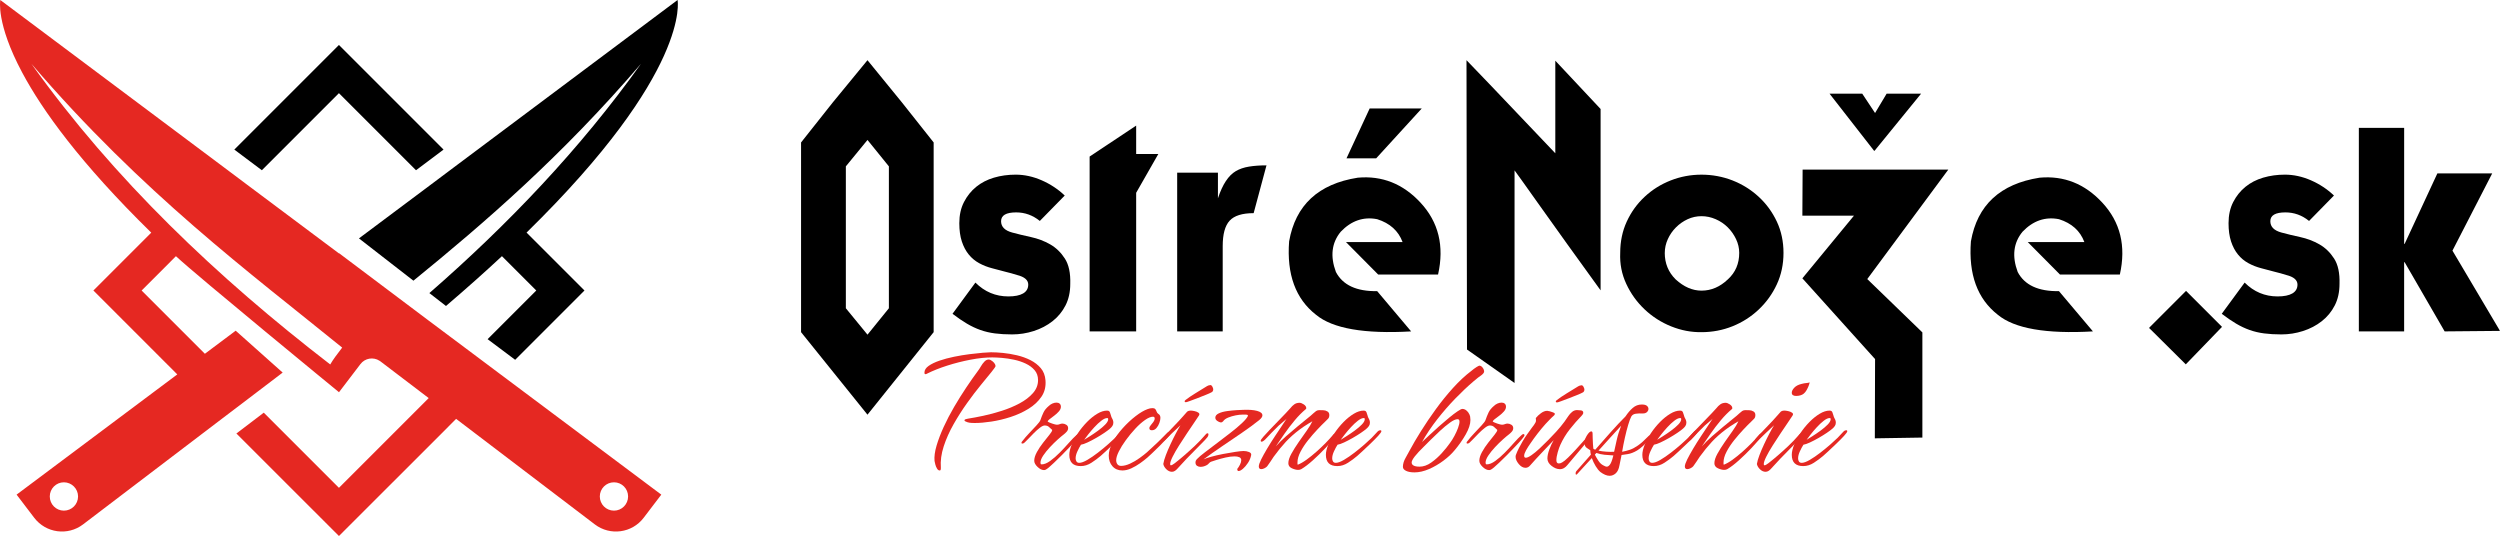 <?xml version="1.0" encoding="UTF-8"?> <svg xmlns="http://www.w3.org/2000/svg" id="Vrstva_2" data-name="Vrstva 2" viewBox="0 0 1915.52 410.68"><defs><style> .cls-1 { fill: #e52822; } </style></defs><g id="Vrstva_1-2" data-name="Vrstva 1"><g><polygon points="259.69 71.38 318.75 130.44 339.84 114.61 259.69 34.46 179.54 114.61 200.64 130.44 259.69 71.38 259.69 71.38"></polygon><path class="cls-1" d="m470.44,391.26c-6.01,0-10.86-4.86-10.86-10.86s4.86-10.86,10.86-10.86,10.81,4.86,10.81,10.86-4.86,10.86-10.81,10.86h0Zm-217.42-112.01C166.63,212.71,87.41,137.55,24.02,48.82c85.13,99.27,167.67,160.29,238.16,217.52-3.81,4.86-7.18,9.49-9.16,12.91h0Zm-204.07,112.01c-5.95,0-10.81-4.86-10.81-10.86s4.86-10.86,10.81-10.86,10.86,4.86,10.86,10.86-4.86,10.86-10.86,10.86h0Zm334.6-104.38l-21.1-15.82-33.94-25.38-68.67-51.64-.16.1-70.23-52.53-21.1-15.82L.23,0s-3.5,17.65,16.81,55.66c15.35,28.77,44.38,69.24,98.85,122.6l-11.07,11.07-33.26,33.26,53.11,53.11,11.17,11.17L12.71,378.99l13.52,17.75c8.93,11.7,25.64,14,37.39,5.07l106.31-80.88,20.99-15.93,25.66-19.53-35.99-32.09-23.61,17.68-48.46-48.46,15.2-15.19,11.07-11.12c16.6,15.46,124.69,104.02,124.69,104.02l.16.21.05-.05.05.05.16-.21,16.24-21.3c3.45-4.6,9.87-5.69,14.62-2.61.26.16.52.31.78.52l36.92,28.09-11.17,11.17-57.59,57.59-57.59-57.59-20.99,15.98,78.59,78.53,78.59-78.53,11.17-11.23,106.31,80.88c11.75,8.93,28.51,6.63,37.39-5.07l13.52-17.75-123.13-92.11h0Z"></path><path d="m403.44,178.21C529.91,54.46,519.16,0,519.16,0l-168.14,125.79-21.1,15.82-54.88,41.04,41.72,32.41c54.55-44.33,113.82-95.59,174.41-166.24-46.64,65.28-101.86,123.19-162.18,175.74l12.73,9.89c15.61-13.37,29.87-26.05,42.87-38.17l11.12,11.12,15.19,15.19-37.28,37.28,21.1,15.82,53.11-53.11-33.26-33.26-11.12-11.12h0Z"></path><g><path class="cls-1" d="m747.01,324.11c-.58,0-1.44-.02-2.56-.07-1.12-.05-2.17-.22-3.14-.51-1.56-.49-2.34-.97-2.34-1.46,0-.39.29-.68.88-.87s1.22-.34,1.9-.44c3.21-.49,7.11-1.22,11.68-2.19,4.57-.97,9.3-2.24,14.17-3.8,4.87-1.56,9.4-3.45,13.59-5.7,4.19-2.24,7.59-4.84,10.23-7.82,2.63-2.97,3.94-6.3,3.94-10.01,0-3.02-.88-5.55-2.63-7.6-1.75-2.04-4.02-3.73-6.79-5.04-2.77-1.31-5.77-2.31-8.98-2.99-3.21-.68-6.28-1.14-9.2-1.39-2.92-.24-5.4-.37-7.45-.37-5.07,0-10.64.58-16.72,1.75-6.09,1.17-12.03,2.68-17.82,4.53-5.79,1.85-10.93,3.9-15.41,6.13-.1.1-.29.19-.58.29-.29.1-.54.15-.73.15-.49,0-.73-.39-.73-1.17,0-1.95,1.07-3.68,3.21-5.18,2.14-1.51,4.92-2.85,8.32-4.02,3.41-1.17,7.13-2.17,11.17-2.99,4.04-.83,7.98-1.48,11.83-1.97,3.84-.48,7.23-.85,10.15-1.09s5.01-.37,6.28-.37c2.63,0,5.7.17,9.2.51,3.51.34,7.11.95,10.81,1.82,3.7.88,7.13,2.12,10.3,3.73,3.16,1.61,5.79,3.65,7.89,6.13,2.09,2.48,3.29,5.57,3.58,9.28.39,4.77-.63,8.96-3.07,12.56-2.43,3.6-5.74,6.7-9.93,9.28-4.19,2.58-8.76,4.67-13.73,6.28-4.96,1.61-9.86,2.77-14.68,3.51-4.82.73-9.03,1.09-12.64,1.09h0Zm-27.02,36.37c-.78,0-1.46-.49-2.04-1.46-.58-.97-1.02-2.04-1.32-3.21-.29-1.17-.49-2.04-.58-2.63-.29-3.31.22-7.2,1.54-11.68,1.32-4.48,3.14-9.28,5.48-14.39s5.01-10.25,8.04-15.41c3.02-5.16,6.11-10.1,9.28-14.83,3.16-4.72,6.16-8.98,8.98-12.78.68-.87,1.41-2,2.19-3.36.78-1.36,1.68-2.58,2.7-3.65,1.02-1.07,2.12-1.61,3.29-1.61.68,0,1.26.19,1.75.58.88.49,1.65,1.12,2.34,1.9.68.78,1.07,1.61,1.17,2.48,0,.49-1.05,2.02-3.14,4.6-2.1,2.58-4.82,5.92-8.18,10.01-3.36,4.09-6.87,8.69-10.51,13.8-3.65,5.11-7.09,10.49-10.3,16.14s-5.74,11.32-7.6,17.02-2.58,11.17-2.19,16.43v.44c0,.39-.05.75-.15,1.09s-.34.51-.73.51h0Z"></path><path class="cls-1" d="m799.89,360.18c-1.56,0-3.19-.8-4.89-2.41-1.71-1.61-2.56-3.19-2.56-4.75,0-1.95.68-4.16,2.04-6.65,1.36-2.48,2.97-4.89,4.82-7.23,1.85-2.34,3.45-4.36,4.82-6.06,1.36-1.7,2.04-2.85,2.04-3.43v-.29c-.88-.78-1.71-1.53-2.48-2.26-.78-.73-1.85-1.09-3.21-1.09-.97,0-2.21.58-3.73,1.75-1.51,1.17-3.05,2.53-4.6,4.09-1.56,1.56-2.97,3.02-4.24,4.38-1.27,1.36-2.19,2.29-2.77,2.77-.39.39-.76.63-1.1.73-.34.1-.61.15-.8.15-.39,0-.58-.19-.58-.58s.19-.78.58-1.17c1.56-2.05,3.36-4.14,5.4-6.28,2.04-2.14,3.89-4.11,5.55-5.92,1.65-1.8,2.63-3.09,2.92-3.87.78-2.24,1.58-4.24,2.41-5.99.83-1.75,2.17-3.41,4.02-4.96.78-.78,1.7-1.41,2.77-1.9,1.07-.49,2.14-.73,3.21-.73.97,0,1.78.27,2.41.8.63.54.95,1.34.95,2.41,0,1.17-.51,2.34-1.53,3.51-1.02,1.17-2.21,2.26-3.58,3.29-1.36,1.02-2.56,1.92-3.58,2.7s-1.49,1.41-1.39,1.9c.58.39,1.73.87,3.43,1.46,1.7.58,2.9.88,3.58.88.78,0,1.51-.15,2.19-.44.68-.29,1.36-.44,2.04-.44.97,0,1.95.29,2.92.88.97.58,1.46,1.46,1.46,2.63,0,.97-.37,1.88-1.1,2.7-.73.83-1.49,1.53-2.26,2.12-1.17.87-2.73,2.19-4.68,3.94-1.95,1.75-3.92,3.7-5.92,5.84s-3.7,4.26-5.11,6.35c-1.41,2.1-2.12,3.92-2.12,5.48,0,.39.1.78.29,1.17.1.1.29.15.58.15,1.95,0,4.14-.88,6.57-2.63,2.43-1.75,4.89-3.89,7.38-6.43,2.48-2.53,4.82-5.04,7.01-7.52,2.19-2.48,4.07-4.4,5.62-5.77.19-.19.44-.39.73-.58s.58-.29.88-.29c.49,0,.73.34.73,1.02,0,.39-.66,1.36-1.97,2.92-1.32,1.56-2.99,3.41-5.04,5.55-2.04,2.14-4.16,4.33-6.35,6.57-2.19,2.24-4.21,4.21-6.06,5.92-1.85,1.7-3.16,2.9-3.94,3.58-1.07.88-1.85,1.43-2.34,1.68-.49.24-.97.37-1.46.37h0Z"></path><path class="cls-1" d="m828.08,357.12c-5.84,0-8.76-2.87-8.76-8.62,0-2.24.61-4.84,1.83-7.82,1.22-2.97,2.85-5.96,4.89-8.98s4.33-5.82,6.87-8.4c2.53-2.58,5.14-4.67,7.81-6.28,2.68-1.61,5.18-2.41,7.52-2.41.78,0,1.34.17,1.68.51.34.34.61.9.8,1.68.19.39.34.83.44,1.32s.24.97.44,1.46c.39.68.73,1.36,1.02,2.04.29.68.44,1.41.44,2.19,0,.97-.24,1.82-.73,2.56-.49.73-1.07,1.39-1.75,1.97-.97.87-2.43,1.97-4.38,3.29-1.95,1.32-4.07,2.63-6.35,3.94-2.29,1.31-4.48,2.46-6.57,3.43-2.1.97-3.77,1.56-5.04,1.75-.88,1.36-1.78,3.05-2.7,5.04-.93,2-1.39,3.82-1.39,5.48,0,.88.22,1.66.66,2.34.44.68,1.14,1.02,2.12,1.02,1.56,0,3.63-.75,6.21-2.26,2.58-1.51,5.28-3.36,8.11-5.55s5.43-4.33,7.81-6.43c2.38-2.09,4.16-3.73,5.33-4.89l4.67-4.96c.58-.58,1.22-.88,1.9-.88.58,0,.88.24.88.73,0,.58-.83,1.78-2.48,3.58-1.66,1.8-3.63,3.8-5.92,5.99-2.29,2.19-4.41,4.19-6.35,5.99-1.95,1.8-3.21,2.95-3.8,3.43-2.04,1.75-4.38,3.48-7.01,5.18-2.63,1.7-5.35,2.56-8.18,2.56h0Zm2.63-20.16c.97-.58,2.46-1.51,4.45-2.77,2-1.26,4.07-2.68,6.21-4.24,2.14-1.56,3.97-3.12,5.48-4.67,1.51-1.56,2.26-2.92,2.26-4.09,0-.29-.05-.53-.15-.73-.1-.1-.29-.15-.58-.15-1.27,0-2.77.68-4.53,2.04-1.75,1.36-3.51,2.99-5.26,4.89s-3.34,3.75-4.75,5.55c-1.41,1.8-2.46,3.19-3.14,4.16h0Z"></path><path class="cls-1" d="m860.06,360.48c-3.21,0-5.77-1.07-7.67-3.21-1.9-2.14-2.85-4.87-2.85-8.18,0-3.12,1-6.52,2.99-10.23,2-3.7,4.57-7.3,7.74-10.81,3.16-3.51,6.45-6.57,9.86-9.2,3.41-2.63,6.48-4.43,9.2-5.4,1.26-.48,2.43-.73,3.51-.73,1.26,0,2.09.29,2.48.88.39.58.7,1.22.95,1.9.24.68.66,1.22,1.24,1.61,1.07.58,1.61,1.61,1.61,3.07,0,1.07-.27,2.36-.8,3.87-.54,1.51-1.29,2.83-2.26,3.94-.97,1.12-2.14,1.68-3.51,1.68-1.27,0-1.9-.53-1.9-1.61,0-.68.34-1.41,1.02-2.19.68-.78,1.36-1.63,2.04-2.56.68-.92,1.02-1.83,1.02-2.7s-.44-1.32-1.32-1.32c-1.66,0-3.7.85-6.13,2.56-2.43,1.71-4.92,3.92-7.45,6.65-2.53,2.73-4.92,5.62-7.16,8.69-2.24,3.07-4.04,5.96-5.4,8.69-1.36,2.73-2.04,4.96-2.04,6.72,0,1.27.32,2.32.95,3.14.63.83,1.58,1.24,2.85,1.24,2.04,0,4.33-.58,6.87-1.75,2.53-1.17,4.94-2.58,7.23-4.24,2.29-1.65,4.16-3.12,5.62-4.38,2.73-2.43,5.38-4.89,7.96-7.38,2.58-2.48,5.14-4.99,7.67-7.52.29-.29.63-.44,1.02-.44.88,0,1.32.39,1.32,1.17,0,.39-.78,1.44-2.34,3.14-1.56,1.7-3.41,3.63-5.55,5.77-2.14,2.14-4.14,4.09-5.99,5.84-1.85,1.75-3.07,2.87-3.65,3.36-1.56,1.36-3.43,2.83-5.62,4.38-2.19,1.56-4.46,2.88-6.79,3.94s-4.58,1.61-6.72,1.61h-.01Z"></path><path class="cls-1" d="m898.04,361.5c-1.56,0-2.99-.63-4.31-1.9-1.32-1.26-2.12-2.63-2.41-4.09.29-1.85.95-4.11,1.97-6.79,1.02-2.68,2.21-5.48,3.58-8.4,1.36-2.92,2.73-5.67,4.09-8.25,1.36-2.58,2.53-4.65,3.51-6.21-1.85,1.66-3.82,3.51-5.92,5.55-2.1,2.04-4.07,3.94-5.92,5.7-.1.1-.32.29-.66.58-.34.29-.66.44-.95.44-.68,0-1.02-.29-1.02-.88,0-.48.19-.92.58-1.32,2.63-2.92,5.38-5.84,8.25-8.76,2.87-2.92,5.67-5.94,8.4-9.06.88-1.07,1.63-1.92,2.26-2.56.63-.63,1.63-.95,2.99-.95.58,0,1.48.12,2.7.37,1.22.24,2.24.66,3.07,1.24.83.58.95,1.31.37,2.19-.68,1.07-1.85,2.83-3.51,5.26-1.66,2.43-3.53,5.21-5.62,8.32-2.1,3.12-4.14,6.26-6.13,9.42-2,3.16-3.63,6.01-4.89,8.54-1.27,2.53-1.9,4.43-1.9,5.7,0,.58.19.88.58.88.58,0,1.58-.53,2.99-1.61,1.41-1.07,2.82-2.21,4.24-3.43,1.41-1.22,2.36-2.02,2.85-2.41,2.82-2.43,5.6-4.94,8.32-7.52,2.73-2.58,5.31-5.28,7.74-8.11.19-.19.46-.48.8-.87.34-.39.7-.58,1.1-.58.48,0,.73.29.73.88,0,.68-.24,1.36-.73,2.04-1.27,1.56-2.68,3.09-4.24,4.6-1.56,1.51-3.02,2.99-4.38,4.45-2.53,2.53-4.99,5.04-7.38,7.52-2.39,2.48-4.75,5.04-7.09,7.67-.49.58-1.1,1.12-1.82,1.61-.73.48-1.49.73-2.26.73h0Zm10.66-53.32c-.68,0-1.02-.24-1.02-.73,0-.19.1-.39.29-.58s.34-.34.44-.44c2.14-1.65,4.65-3.36,7.52-5.11,2.87-1.75,5.33-3.26,7.37-4.53,1.17-.78,2.04-1.26,2.63-1.46.58-.19,1.07-.29,1.46-.29.58,0,1.1.41,1.54,1.24.44.83.66,1.49.66,1.97,0,.68-.15,1.22-.44,1.61s-.68.68-1.17.87c-.68.39-2,.97-3.94,1.75-1.95.78-4.04,1.61-6.28,2.48-2.24.88-4.24,1.63-5.99,2.26-1.75.63-2.77.95-3.07.95h0Z"></path><path class="cls-1" d="m949.01,360.92c-.68,0-1.02-.54-1.02-1.61.78-.97,1.48-2.09,2.12-3.36.63-1.26.95-2.38.95-3.36,0-1.07-.49-1.82-1.46-2.26-.97-.44-2.19-.65-3.65-.65-2.04,0-4.33.29-6.87.87-2.53.58-4.82,1.19-6.87,1.83-2.04.63-3.46,1.09-4.24,1.39-.58.19-1.15.61-1.68,1.24-.54.63-1.1,1.1-1.68,1.39-1.56.87-3.16,1.31-4.82,1.31-.97,0-1.85-.27-2.63-.8-.78-.53-1.17-1.39-1.17-2.56,0-.97.39-1.85,1.17-2.63,1.17-1.26,3.16-2.97,5.99-5.11,2.82-2.14,5.96-4.53,9.42-7.16,3.45-2.63,6.89-5.26,10.3-7.89,3.41-2.63,6.33-5.09,8.76-7.38,2.43-2.29,3.94-4.11,4.53-5.48v-.29c0-.49-.58-.73-1.75-.73h-2.48c-1.46,0-3.19.19-5.18.58s-3.9.95-5.7,1.68c-1.8.73-3.09,1.68-3.87,2.85-.29.29-.56.51-.8.66-.24.15-.61.22-1.1.22-.78-.1-1.66-.49-2.63-1.17-.97-.68-1.46-1.51-1.46-2.48,0-1.36.88-2.46,2.63-3.29,1.75-.83,3.89-1.41,6.43-1.75,2.53-.34,4.94-.58,7.23-.73,2.29-.15,4.02-.22,5.18-.22,4.28-.19,7.79.07,10.52.8,2.73.73,4.09,1.88,4.09,3.43,0,1.07-.83,2.29-2.48,3.65-3.9,3.12-8.38,6.41-13.44,9.86-5.06,3.46-10.15,6.91-15.26,10.37-5.11,3.46-9.76,6.74-13.95,9.86,1.17-.58,3.14-1.26,5.92-2.04,2.77-.78,5.82-1.48,9.13-2.12,3.31-.63,6.43-1.17,9.35-1.61,2.92-.44,5.01-.66,6.28-.66,1.56,0,2.97.27,4.24.8,1.26.54,1.8,1.29,1.61,2.26-.39,2.14-1.22,4.16-2.48,6.06-1.27,1.9-2.56,3.41-3.87,4.53-1.32,1.12-2.41,1.68-3.29,1.68h0Z"></path><path class="cls-1" d="m994.73,360.04c-1.46,0-3.09-.41-4.89-1.24-1.8-.83-2.7-2.12-2.7-3.87,0-2.04.78-4.48,2.34-7.3,1.56-2.82,3.41-5.77,5.55-8.84s4.21-6.01,6.21-8.84c2-2.82,3.43-5.21,4.31-7.16-.58.29-1.53.85-2.85,1.68-1.32.83-2.61,1.66-3.87,2.48-1.27.83-2.19,1.49-2.77,1.97-4.19,3.12-7.81,6.33-10.88,9.64-3.07,3.31-6.16,7.11-9.28,11.4-.78,1.17-1.58,2.39-2.41,3.65-.83,1.27-1.68,2.48-2.56,3.65-.39.49-1.05.97-1.97,1.46-.93.48-1.78.73-2.56.73-1.27,0-1.9-.68-1.9-2.05,0-1.17.61-2.97,1.82-5.4,1.22-2.43,2.75-5.21,4.6-8.32,1.85-3.12,3.8-6.21,5.84-9.28s3.89-5.84,5.55-8.32c1.65-2.48,2.82-4.26,3.51-5.33-.19.29-.73.8-1.61,1.53-.88.73-1.73,1.46-2.56,2.19-.83.73-1.44,1.24-1.82,1.54-1.85,1.75-3.65,3.55-5.4,5.4-1.75,1.85-3.51,3.7-5.26,5.55-.19.19-.56.49-1.1.88-.54.39-1,.58-1.39.58-.49,0-.73-.24-.73-.73s.68-1.51,2.04-3.07c1.36-1.56,3.07-3.41,5.11-5.55,2.04-2.14,4.16-4.33,6.35-6.57,2.19-2.24,4.11-4.24,5.77-5.99,1.65-1.75,2.77-2.97,3.36-3.65.97-1.26,2.02-2.29,3.14-3.07,1.12-.78,2.46-1.17,4.02-1.17.88,0,1.95.41,3.21,1.24,1.26.83,1.9,1.78,1.9,2.85,0,.39-.1.63-.29.73-2.92,2.43-5.77,5.31-8.54,8.62-2.77,3.31-5.38,6.72-7.82,10.23-2.43,3.51-4.67,6.77-6.72,9.79,2.34-2.63,4.96-5.23,7.89-7.82,2.92-2.58,5.74-4.99,8.47-7.23l10.37-8.47c.68-.58,1.39-1.22,2.12-1.9.73-.68,1.43-1.26,2.12-1.75.78-.48,1.63-.7,2.56-.65.92.05,1.87.07,2.85.07,1.07,0,2.12.29,3.14.88s1.53,1.51,1.53,2.77-.32,2.22-.95,2.85c-.63.63-1.34,1.34-2.12,2.12-1.66,1.56-3.68,3.6-6.06,6.13-2.39,2.53-4.75,5.26-7.09,8.18-2.34,2.92-4.29,5.87-5.84,8.84-1.56,2.97-2.34,5.72-2.34,8.25v.87c0,.29.05.58.15.88,2.04-.78,4.31-2.07,6.79-3.87,2.48-1.8,4.99-3.82,7.52-6.06,2.53-2.24,4.89-4.48,7.09-6.72,2.19-2.24,4.02-4.24,5.48-5.99.19-.19.41-.44.66-.73.24-.29.56-.44.95-.44.48,0,.73.34.73,1.02,0,.39-.15.83-.44,1.31-1.85,2.43-4.33,5.31-7.45,8.62-3.12,3.31-6.33,6.45-9.64,9.42-3.31,2.97-6.28,5.24-8.91,6.79-.68.39-1.46.58-2.34.58h0Z"></path><path class="cls-1" d="m1024.67,357.12c-5.84,0-8.76-2.87-8.76-8.62,0-2.24.61-4.84,1.83-7.82,1.22-2.97,2.85-5.96,4.89-8.98s4.33-5.82,6.87-8.4c2.53-2.58,5.14-4.67,7.81-6.28,2.68-1.61,5.18-2.41,7.52-2.41.78,0,1.34.17,1.68.51.34.34.61.9.8,1.68.19.39.34.83.44,1.32s.24.97.44,1.46c.39.68.73,1.36,1.02,2.04.29.68.44,1.41.44,2.19,0,.97-.24,1.82-.73,2.56-.49.73-1.07,1.39-1.75,1.97-.97.87-2.43,1.97-4.38,3.29-1.95,1.32-4.07,2.63-6.35,3.94-2.29,1.31-4.48,2.46-6.57,3.43-2.1.97-3.77,1.56-5.04,1.75-.88,1.36-1.78,3.05-2.7,5.04-.93,2-1.39,3.82-1.39,5.48,0,.88.22,1.66.66,2.34.44.68,1.14,1.02,2.12,1.02,1.56,0,3.63-.75,6.21-2.26,2.58-1.51,5.28-3.36,8.11-5.55s5.43-4.33,7.81-6.43c2.38-2.09,4.16-3.73,5.33-4.89l4.67-4.96c.58-.58,1.22-.88,1.9-.88.58,0,.88.24.88.73,0,.58-.83,1.78-2.48,3.58-1.66,1.8-3.63,3.8-5.92,5.99-2.29,2.19-4.41,4.19-6.35,5.99-1.95,1.8-3.21,2.95-3.8,3.43-2.04,1.75-4.38,3.48-7.01,5.18-2.63,1.7-5.35,2.56-8.18,2.56h0Zm2.63-20.16c.97-.58,2.46-1.51,4.45-2.77,2-1.26,4.07-2.68,6.21-4.24,2.14-1.56,3.97-3.12,5.48-4.67,1.51-1.56,2.26-2.92,2.26-4.09,0-.29-.05-.53-.15-.73-.1-.1-.29-.15-.58-.15-1.27,0-2.77.68-4.53,2.04-1.75,1.36-3.51,2.99-5.26,4.89s-3.34,3.75-4.75,5.55c-1.41,1.8-2.46,3.19-3.14,4.16h0Z"></path><path class="cls-1" d="m1083.68,361.94c-2.63,0-4.75-.39-6.35-1.17s-2.41-1.8-2.41-3.07c0-2.24.7-4.57,2.12-7.01,1.41-2.43,2.46-4.33,3.14-5.7,2.34-4.38,5.23-9.32,8.69-14.83,3.45-5.5,7.25-11.1,11.39-16.8,4.14-5.7,8.52-11.1,13.15-16.21,4.62-5.11,9.32-9.47,14.09-13.07,1.26-1.07,2.51-2,3.73-2.77,1.22-.78,2.02-1.17,2.41-1.17.88.1,1.68.63,2.41,1.61.73.97,1.1,1.95,1.1,2.92,0,.78-.68,1.71-2.04,2.77-.58.39-1.46,1.02-2.63,1.9-1.17.88-2.29,1.8-3.36,2.77-4.58,3.9-9.25,8.3-14.02,13.22-4.77,4.92-9.37,10.2-13.8,15.85-4.43,5.65-8.35,11.49-11.76,17.53,1.56-1.46,3.48-3.26,5.77-5.4s4.75-4.38,7.38-6.72c2.63-2.34,5.16-4.5,7.59-6.5,2.43-2,4.57-3.63,6.43-4.89,1.85-1.26,3.12-1.9,3.8-1.9,1.65,0,3.16.93,4.53,2.77.78,1.17,1.24,2.19,1.39,3.07s.22,1.75.22,2.63c0,3.21-1.22,6.94-3.65,11.18s-5.26,8.25-8.47,12.05c-2.24,2.73-5.09,5.38-8.54,7.96-3.46,2.58-7.13,4.72-11.03,6.43-3.9,1.7-7.65,2.56-11.25,2.56h0Zm3.94-4.38c3.02,0,6.01-1.04,8.98-3.14,2.97-2.09,5.72-4.55,8.25-7.38,2.53-2.82,4.57-5.35,6.13-7.6,1.17-1.56,2.31-3.38,3.43-5.48,1.12-2.09,2.04-4.14,2.77-6.13.73-2,1.1-3.58,1.1-4.75,0-1.26-.49-1.9-1.46-1.9-1.46,0-3.41.87-5.84,2.63-2.43,1.75-4.96,3.85-7.6,6.28-2.63,2.43-5.07,4.77-7.3,7.01-2.24,2.24-3.85,3.85-4.82,4.82-6.43,6.23-9.64,10.37-9.64,12.42s2,3.21,5.99,3.21h0Z"></path><path class="cls-1" d="m1140.93,360.18c-1.56,0-3.19-.8-4.89-2.41-1.71-1.61-2.56-3.19-2.56-4.75,0-1.95.68-4.16,2.04-6.65,1.36-2.48,2.97-4.89,4.82-7.23,1.85-2.34,3.45-4.36,4.82-6.06,1.36-1.7,2.04-2.85,2.04-3.43v-.29c-.88-.78-1.71-1.53-2.48-2.26-.78-.73-1.85-1.09-3.21-1.09-.97,0-2.21.58-3.73,1.75-1.51,1.17-3.05,2.53-4.6,4.09-1.56,1.56-2.97,3.02-4.24,4.38-1.27,1.36-2.19,2.29-2.77,2.77-.39.39-.76.63-1.1.73-.34.1-.61.15-.8.15-.39,0-.58-.19-.58-.58s.19-.78.58-1.17c1.56-2.05,3.36-4.14,5.4-6.28,2.04-2.14,3.89-4.11,5.55-5.92,1.65-1.8,2.63-3.09,2.92-3.87.78-2.24,1.58-4.24,2.41-5.99.83-1.75,2.17-3.41,4.02-4.96.78-.78,1.7-1.41,2.77-1.9,1.07-.49,2.14-.73,3.21-.73.97,0,1.78.27,2.41.8.63.54.95,1.34.95,2.41,0,1.17-.51,2.34-1.53,3.51-1.02,1.17-2.21,2.26-3.58,3.29-1.36,1.02-2.56,1.92-3.58,2.7s-1.49,1.41-1.39,1.9c.58.39,1.73.87,3.43,1.46,1.7.58,2.9.88,3.58.88.78,0,1.51-.15,2.19-.44.68-.29,1.36-.44,2.04-.44.97,0,1.95.29,2.92.88.97.58,1.46,1.46,1.46,2.63,0,.97-.37,1.88-1.1,2.7-.73.83-1.49,1.53-2.26,2.12-1.17.87-2.73,2.19-4.68,3.94-1.95,1.75-3.92,3.7-5.92,5.84s-3.7,4.26-5.11,6.35c-1.41,2.1-2.12,3.92-2.12,5.48,0,.39.1.78.29,1.17.1.1.29.15.58.15,1.95,0,4.14-.88,6.57-2.63,2.43-1.75,4.89-3.89,7.38-6.43,2.48-2.53,4.82-5.04,7.01-7.52,2.19-2.48,4.07-4.4,5.62-5.77.19-.19.44-.39.73-.58s.58-.29.88-.29c.49,0,.73.34.73,1.02,0,.39-.66,1.36-1.97,2.92-1.32,1.56-2.99,3.41-5.04,5.55-2.04,2.14-4.16,4.33-6.35,6.57-2.19,2.24-4.21,4.21-6.06,5.92-1.85,1.7-3.16,2.9-3.94,3.58-1.07.88-1.85,1.43-2.34,1.68-.49.24-.97.37-1.46.37h0Z"></path><path class="cls-1" d="m1194.98,359.46c-1.95,0-3.99-.83-6.13-2.48-2.14-1.65-3.21-3.55-3.21-5.7,0-1.95.49-4.24,1.46-6.87.97-2.63,2.09-5.01,3.36-7.16-3.02,3.21-6.06,6.43-9.13,9.64-3.07,3.21-6.06,6.48-8.98,9.79-.97,1.17-2.14,1.75-3.51,1.75-1.85,0-3.58-.97-5.18-2.92-1.61-1.95-2.41-3.8-2.41-5.55,0-.49.05-.88.15-1.17.68-1.85,1.48-3.67,2.41-5.48.93-1.8,1.87-3.53,2.85-5.18,1.07-1.85,2.21-3.63,3.43-5.33,1.22-1.7,2.46-3.43,3.73-5.18.49-.58.95-1.19,1.39-1.82s.85-1.29,1.24-1.97c.29-.49.44-1.07.44-1.75s-.05-1.26-.15-1.75c.97-1.26,2.29-2.51,3.94-3.73,1.65-1.22,3.26-1.83,4.82-1.83.39,0,1.04.12,1.97.37.92.24,1.8.54,2.63.88.83.34,1.24.71,1.24,1.09s-.19.78-.58,1.17c-.49.49-1.02.97-1.61,1.46-.58.49-1.12,1.02-1.61,1.61-2.24,2.24-4.38,4.6-6.43,7.09-2.04,2.48-3.99,4.99-5.84,7.52-.58.88-1.49,2.17-2.7,3.87-1.22,1.71-2.32,3.43-3.29,5.18-.97,1.75-1.46,3.16-1.46,4.24,0,.97.44,1.46,1.32,1.46.97,0,2.41-.65,4.31-1.97,1.9-1.31,3.97-3.02,6.21-5.11,2.24-2.09,4.45-4.26,6.65-6.5,2.19-2.24,4.14-4.28,5.84-6.13,1.7-1.85,2.9-3.21,3.58-4.09,2.04-2.43,4.04-5.16,5.99-8.18.78-1.17,1.73-2.21,2.85-3.14,1.12-.92,2.36-1.39,3.73-1.39.78,0,1.78.07,2.99.22,1.22.15,1.82.76,1.82,1.83,0,.39-.12.78-.37,1.17-.24.39-.51.73-.8,1.02-3.21,3.31-6.26,6.79-9.13,10.44-2.87,3.65-5.29,7.62-7.23,11.9-.68,1.46-1.36,3.38-2.04,5.77-.68,2.39-1.02,4.41-1.02,6.06s.63,2.48,1.9,2.48c.88,0,1.75-.29,2.63-.87,1.07-.58,2.53-1.78,4.38-3.58,1.85-1.8,3.82-3.85,5.92-6.13,2.09-2.29,4.07-4.48,5.92-6.57,1.85-2.09,3.26-3.73,4.24-4.89.19-.19.39-.37.58-.51.19-.15.39-.22.58-.22.68,0,1.02.39,1.02,1.17,0,.39-.1.68-.29.88s-.39.44-.58.73c-3.02,3.51-6.01,7.06-8.98,10.66-2.97,3.6-5.96,7.16-8.98,10.66-.68.87-1.51,1.61-2.48,2.19-.97.58-2.1.88-3.36.88h0Zm-1.9-51.12c-.68,0-1.02-.24-1.02-.73,0-.19.1-.39.29-.58.19-.19.34-.34.44-.44,2.14-1.65,4.65-3.36,7.52-5.11,2.87-1.75,5.33-3.26,7.38-4.53,1.17-.78,2.04-1.26,2.63-1.46.58-.19,1.07-.29,1.46-.29.58,0,1.1.41,1.54,1.24s.66,1.49.66,1.97c0,.68-.15,1.22-.44,1.61-.29.39-.68.68-1.17.88-.68.39-2,.97-3.94,1.75-1.95.78-4.04,1.61-6.28,2.48-2.24.88-4.24,1.63-5.99,2.26-1.75.63-2.77.95-3.07.95h0Z"></path><path class="cls-1" d="m1233.39,364.57c-1.17,0-2.36-.27-3.58-.8-1.22-.54-2.41-1.24-3.58-2.12-1.27-1.07-2.48-2.58-3.65-4.53-1.17-1.95-2.14-3.99-2.92-6.13l-11.25,12.27c-.29.29-.49.44-.58.44-.39,0-.58-.29-.58-.88,0-.87.29-1.61.88-2.19l10.81-12.27c-.29-1.17-.44-2.29-.44-3.36-.68-.49-1.58-1.1-2.7-1.83-1.12-.73-1.68-1.97-1.68-3.73,0-2.04.63-4.04,1.9-5.99,1.26-1.95,2.34-2.92,3.21-2.92.68,0,1.02.58,1.02,1.75,0,.39.02,1.41.07,3.07.05,1.66.12,3.34.22,5.04.1,1.7.19,2.85.29,3.43.58.39,1.07.63,1.46.73,3.8-4.38,7.79-8.91,11.98-13.58,4.19-4.68,7.93-8.67,11.25-11.98,1.65-2.53,3.48-4.68,5.48-6.43,2-1.75,4.31-2.63,6.94-2.63,1.85,0,3.16.34,3.94,1.02.78.68,1.17,1.46,1.17,2.34s-.37,1.68-1.1,2.41c-.73.73-1.78,1.09-3.14,1.09-2.14-.1-3.99-.02-5.55.22-1.56.24-2.68.95-3.36,2.12-.68,1.27-1.46,3.36-2.34,6.28-.88,2.92-1.73,6.23-2.56,9.93-.83,3.7-1.54,7.3-2.12,10.81,2.04-.39,4.02-.9,5.92-1.53,1.9-.63,3.97-1.73,6.21-3.29,2.24-1.56,4.82-3.85,7.74-6.87.48-.58.97-.88,1.46-.88.29,0,.44.19.44.58,0,.19-.1.54-.29,1.02s-.58,1.12-1.17,1.9c-1.17,1.56-2.6,3.09-4.31,4.6-1.71,1.51-3.19,2.65-4.45,3.43-2.63,1.56-5.11,2.51-7.45,2.85-2.34.34-3.85.56-4.53.66-.39,2.04-.73,3.73-1.02,5.04-.29,1.31-.49,2.26-.58,2.85-.49,2.82-1.44,4.87-2.85,6.13-1.41,1.26-2.95,1.9-4.6,1.9h0Zm-2.19-7.01c.78,0,1.58-.56,2.41-1.68.83-1.12,1.63-3.24,2.41-6.35,0-.29.05-.49.15-.58-2.34-.1-4.6-.27-6.79-.51-2.19-.24-4.26-.7-6.21-1.39l-1.17,1.31c.78,1.56,1.7,3.14,2.77,4.75,1.07,1.61,2.29,2.75,3.65,3.43.48.29.97.54,1.46.73.49.19.93.29,1.32.29h0Zm5.55-11.39c.48-2.24,1.14-5.21,1.97-8.91.83-3.7,1.97-7.4,3.43-11.1-2.53,2.82-5.33,5.89-8.4,9.2s-6.06,6.62-8.98,9.93c1.85.39,3.84.65,5.99.8,2.14.15,4.14.17,5.99.07h0Z"></path><path class="cls-1" d="m1267.13,357.12c-5.84,0-8.76-2.87-8.76-8.62,0-2.24.61-4.84,1.83-7.82,1.22-2.97,2.85-5.96,4.89-8.98,2.04-3.02,4.33-5.82,6.87-8.4,2.53-2.58,5.14-4.67,7.81-6.28,2.68-1.61,5.18-2.41,7.52-2.41.78,0,1.34.17,1.68.51.34.34.61.9.8,1.68.19.39.34.83.44,1.32s.24.97.44,1.46c.39.68.73,1.36,1.02,2.04.29.68.44,1.41.44,2.19,0,.97-.24,1.82-.73,2.56-.49.73-1.07,1.39-1.75,1.97-.97.87-2.43,1.97-4.38,3.29-1.95,1.32-4.07,2.63-6.35,3.94-2.29,1.31-4.48,2.46-6.57,3.43-2.1.97-3.77,1.56-5.04,1.75-.88,1.36-1.78,3.05-2.7,5.04-.93,2-1.39,3.82-1.39,5.48,0,.88.22,1.66.66,2.34.44.68,1.14,1.02,2.12,1.02,1.56,0,3.63-.75,6.21-2.26,2.58-1.51,5.28-3.36,8.11-5.55s5.43-4.33,7.81-6.43c2.38-2.09,4.16-3.73,5.33-4.89l4.67-4.96c.58-.58,1.22-.88,1.9-.88.58,0,.88.24.88.73,0,.58-.83,1.78-2.48,3.58-1.66,1.8-3.63,3.8-5.92,5.99-2.29,2.19-4.41,4.19-6.35,5.99-1.95,1.8-3.21,2.95-3.8,3.43-2.04,1.75-4.38,3.48-7.01,5.18-2.63,1.7-5.35,2.56-8.18,2.56h0Zm2.63-20.16c.97-.58,2.46-1.51,4.45-2.77,2-1.26,4.07-2.68,6.21-4.24,2.14-1.56,3.97-3.12,5.48-4.67,1.51-1.56,2.26-2.92,2.26-4.09,0-.29-.05-.53-.15-.73-.1-.1-.29-.15-.58-.15-1.27,0-2.77.68-4.53,2.04-1.75,1.36-3.51,2.99-5.26,4.89s-3.34,3.75-4.75,5.55c-1.41,1.8-2.46,3.19-3.14,4.16h0Z"></path><path class="cls-1" d="m1321.17,360.04c-1.46,0-3.09-.41-4.89-1.24-1.8-.83-2.7-2.12-2.7-3.87,0-2.04.78-4.48,2.34-7.3,1.56-2.82,3.41-5.77,5.55-8.84,2.14-3.07,4.21-6.01,6.21-8.84,2-2.82,3.43-5.21,4.31-7.16-.58.29-1.53.85-2.85,1.68-1.32.83-2.61,1.66-3.87,2.48-1.27.83-2.19,1.49-2.77,1.97-4.19,3.12-7.81,6.33-10.88,9.64-3.07,3.31-6.16,7.11-9.28,11.4-.78,1.17-1.58,2.39-2.41,3.65-.83,1.27-1.68,2.48-2.56,3.65-.39.49-1.05.97-1.97,1.46-.93.48-1.78.73-2.56.73-1.27,0-1.9-.68-1.9-2.05,0-1.17.61-2.97,1.82-5.4,1.22-2.43,2.75-5.21,4.6-8.32,1.85-3.12,3.8-6.21,5.84-9.28,2.04-3.07,3.89-5.84,5.55-8.32,1.65-2.48,2.82-4.26,3.51-5.33-.19.29-.73.8-1.61,1.53-.88.73-1.73,1.46-2.56,2.19-.83.73-1.44,1.24-1.82,1.54-1.85,1.75-3.65,3.55-5.4,5.4-1.75,1.85-3.51,3.7-5.26,5.55-.19.19-.56.49-1.1.88-.54.39-1,.58-1.39.58-.49,0-.73-.24-.73-.73s.68-1.51,2.04-3.07c1.36-1.56,3.07-3.41,5.11-5.55,2.04-2.14,4.16-4.33,6.35-6.57,2.19-2.24,4.11-4.24,5.77-5.99,1.65-1.75,2.77-2.97,3.36-3.65.97-1.26,2.02-2.29,3.14-3.07,1.12-.78,2.46-1.17,4.02-1.17.88,0,1.95.41,3.21,1.24,1.26.83,1.9,1.78,1.9,2.85,0,.39-.1.63-.29.73-2.92,2.43-5.77,5.31-8.54,8.62-2.77,3.31-5.38,6.72-7.82,10.23s-4.67,6.77-6.72,9.79c2.34-2.63,4.96-5.23,7.89-7.82,2.92-2.58,5.74-4.99,8.47-7.23l10.37-8.47c.68-.58,1.39-1.22,2.12-1.9.73-.68,1.43-1.26,2.12-1.75.78-.48,1.63-.7,2.56-.65.92.05,1.87.07,2.85.07,1.07,0,2.12.29,3.14.88s1.53,1.51,1.53,2.77-.32,2.22-.95,2.85c-.63.63-1.34,1.34-2.12,2.12-1.66,1.56-3.68,3.6-6.06,6.13-2.39,2.53-4.75,5.26-7.09,8.18-2.34,2.92-4.29,5.87-5.84,8.84-1.56,2.97-2.34,5.72-2.34,8.25v.87c0,.29.05.58.15.88,2.04-.78,4.31-2.07,6.79-3.87,2.48-1.8,4.99-3.82,7.52-6.06,2.53-2.24,4.89-4.48,7.09-6.72,2.19-2.24,4.02-4.24,5.48-5.99.19-.19.41-.44.65-.73.24-.29.56-.44.95-.44.48,0,.73.34.73,1.02,0,.39-.15.83-.44,1.31-1.85,2.43-4.33,5.31-7.45,8.62-3.12,3.31-6.33,6.45-9.64,9.42-3.31,2.97-6.28,5.24-8.91,6.79-.68.39-1.46.58-2.34.58h.01Z"></path><path class="cls-1" d="m1352.86,361.5c-1.56,0-2.99-.63-4.31-1.9s-2.12-2.63-2.41-4.09c.29-1.85.95-4.11,1.97-6.79,1.02-2.68,2.21-5.48,3.58-8.4,1.36-2.92,2.73-5.67,4.09-8.25,1.36-2.58,2.53-4.65,3.51-6.21-1.85,1.66-3.82,3.51-5.92,5.55-2.1,2.04-4.07,3.94-5.92,5.7-.1.1-.32.29-.65.58-.34.29-.66.44-.95.44-.68,0-1.02-.29-1.02-.88,0-.48.19-.92.58-1.32,2.63-2.92,5.38-5.84,8.25-8.76,2.87-2.92,5.67-5.94,8.4-9.06.88-1.07,1.63-1.92,2.27-2.56.63-.63,1.63-.95,2.99-.95.58,0,1.49.12,2.71.37,1.22.24,2.24.66,3.07,1.24.83.58.95,1.31.37,2.19-.68,1.07-1.85,2.83-3.51,5.26-1.66,2.43-3.53,5.21-5.62,8.32-2.1,3.12-4.14,6.26-6.13,9.42-2,3.16-3.63,6.01-4.89,8.54-1.27,2.53-1.9,4.43-1.9,5.7,0,.58.19.88.58.88.58,0,1.58-.53,2.99-1.61,1.41-1.07,2.82-2.21,4.24-3.43,1.41-1.22,2.36-2.02,2.85-2.41,2.83-2.43,5.6-4.94,8.33-7.52,2.73-2.58,5.3-5.28,7.74-8.11.19-.19.46-.48.8-.87.34-.39.71-.58,1.1-.58.48,0,.73.29.73.88,0,.68-.25,1.36-.73,2.04-1.27,1.56-2.68,3.09-4.24,4.6-1.56,1.51-3.02,2.99-4.38,4.45-2.53,2.53-4.99,5.04-7.37,7.52-2.39,2.48-4.75,5.04-7.08,7.67-.49.58-1.1,1.12-1.83,1.61-.73.48-1.49.73-2.27.73h-.01Zm23.37-58.13c-2.24,0-3.36-.83-3.36-2.48,0-1.17.63-2.43,1.9-3.8,1.26-1.36,3.12-2.34,5.55-2.92,1.46-.39,2.65-.61,3.58-.66.92-.05,1.82-.22,2.7-.51-.39,1.85-1.19,3.85-2.41,5.99-1.22,2.14-2.8,3.46-4.75,3.94-.97.29-2.05.44-3.22.44h0Z"></path><path class="cls-1" d="m1381.64,357.12c-5.84,0-8.76-2.87-8.76-8.62,0-2.24.61-4.84,1.82-7.82,1.22-2.97,2.85-5.96,4.89-8.98s4.33-5.82,6.87-8.4c2.53-2.58,5.14-4.67,7.82-6.28,2.68-1.61,5.18-2.41,7.52-2.41.78,0,1.34.17,1.68.51s.61.9.8,1.68c.19.39.34.83.44,1.32.1.49.24.97.44,1.46.39.68.73,1.36,1.02,2.04.29.68.44,1.41.44,2.19,0,.97-.24,1.82-.73,2.56-.49.73-1.07,1.39-1.75,1.97-.97.87-2.44,1.97-4.38,3.29-1.95,1.32-4.07,2.63-6.35,3.94-2.29,1.31-4.48,2.46-6.57,3.43-2.1.97-3.77,1.56-5.04,1.75-.88,1.36-1.78,3.05-2.7,5.04-.93,2-1.39,3.82-1.39,5.48,0,.88.22,1.66.65,2.34.44.68,1.14,1.02,2.12,1.02,1.56,0,3.63-.75,6.21-2.26,2.58-1.51,5.28-3.36,8.11-5.55s5.43-4.33,7.82-6.43c2.38-2.09,4.16-3.73,5.33-4.89l4.67-4.96c.58-.58,1.22-.88,1.9-.88.58,0,.88.24.88.73,0,.58-.83,1.78-2.48,3.58-1.66,1.8-3.63,3.8-5.92,5.99-2.29,2.19-4.4,4.19-6.35,5.99-1.95,1.8-3.21,2.95-3.8,3.43-2.05,1.75-4.38,3.48-7.01,5.18-2.63,1.7-5.36,2.56-8.18,2.56h0Zm2.63-20.16c.97-.58,2.46-1.51,4.45-2.77,2-1.26,4.07-2.68,6.21-4.24,2.14-1.56,3.97-3.12,5.48-4.67s2.26-2.92,2.26-4.09c0-.29-.05-.53-.15-.73-.1-.1-.29-.15-.58-.15-1.26,0-2.77.68-4.53,2.04-1.75,1.36-3.51,2.99-5.26,4.89-1.75,1.9-3.34,3.75-4.75,5.55-1.41,1.8-2.46,3.19-3.14,4.16h0Z"></path></g><g><path d="m715.37,254.5c-.77,1.03-17.67,22.1-50.7,63.23-33.03-41.12-49.99-62.2-50.89-63.23V109.15l24.29-30.65,26.6-32.38,26.41,32.38,24.29,30.65v145.35Zm-67.27-18.31l16.58,20.24,16.39-20.24v-108.72l-16.39-20.24-16.58,20.24v108.72Z"></path><path d="m729.83,240.42l17.54-23.9c7.07,7.07,15.48,10.6,25.25,10.6s15.23-3.02,15.23-9.06c0-3.47-2.83-5.91-8.48-7.33-2.83-.9-5.85-1.73-9.06-2.51-3.21-.77-6.62-1.67-10.22-2.7-3.47-.9-6.75-2.18-9.83-3.86-3.08-1.67-5.75-3.89-8-6.65-2.25-2.76-4.02-6.1-5.3-10.02-1.29-3.92-1.93-8.58-1.93-13.97,0-6.17,1.19-11.57,3.57-16.19,2.38-4.63,5.49-8.51,9.35-11.66,3.86-3.15,8.39-5.49,13.59-7.04,5.2-1.54,10.76-2.31,16.67-2.31,6.68,0,13.33,1.45,19.95,4.34,6.62,2.89,12.5,6.78,17.64,11.66l-19.08,19.47c-5.4-4.37-11.44-6.55-18.12-6.55-7.71,0-11.57,2.25-11.57,6.75,0,4.24,2.82,7.13,8.48,8.67,4.24,1.16,9.03,2.31,14.36,3.47,5.33,1.16,10.25,3.02,14.75,5.59,4.5,2.57,8.26,6.2,11.28,10.89,3.02,4.69,4.4,11.15,4.14,19.37,0,6.3-1.22,11.82-3.66,16.58-2.44,4.75-5.75,8.77-9.93,12.05-4.18,3.28-8.96,5.78-14.36,7.52-5.4,1.73-10.92,2.6-16.58,2.6-4.89,0-9.29-.26-13.2-.77-3.92-.51-7.61-1.38-11.08-2.6-3.47-1.22-6.94-2.86-10.41-4.91-3.47-2.05-7.13-4.56-10.99-7.52Z"></path><path d="m834.88,119.95l35.66-23.71v21.78h16.96l-16.96,29.69v106.21h-35.66V119.95Z"></path><path d="m901.96,132.28h31.23v19.66c1.8-5.4,3.82-9.8,6.07-13.2,2.25-3.4,4.79-5.94,7.61-7.61,2.83-1.67,6.2-2.83,10.12-3.47,3.92-.64,8.38-.96,13.4-.96l-9.83,36.62c-8.74,0-14.88,1.93-18.41,5.78-3.54,3.85-5.3,10.35-5.3,19.47v65.35h-34.89v-121.64Z"></path><path d="m1081.24,253.92c-35.85,2.06-60.14-2.18-72.87-12.72-15.68-12.21-22.55-30.97-20.63-56.29,4.88-27.76,22.42-44.01,52.63-48.77,18.63-1.67,34.63,4.69,48,19.08,13.88,14.91,18.38,33.29,13.49,55.13h-45.88l-24.67-24.87h43.37c-3.21-8.61-9.7-14.46-19.47-17.54-10.54-2.05-19.85,1.16-27.95,9.64-6.94,8.48-8.16,18.76-3.66,30.84,5.27,10.02,15.81,14.91,31.61,14.65l26.02,30.84Zm-26.79-132.62l34.89-38.17h-39.9l-17.73,38.17h22.75Z"></path><path d="m1226.39,83.51v138.96c-37.34-51.45-64.38-90.12-65.93-91.92v162.89c-24.03-16.83-36.18-25.38-36.43-25.64l-.39-221.68c1.28,1.16,23.97,24.93,68.05,71.32V46.5l34.7,37.01Z"></path><path d="m1303.69,254.5c-7.84.13-15.58-1.35-23.23-4.43-7.65-3.08-14.43-7.42-20.34-13.01-5.91-5.59-10.6-12.11-14.07-19.57-3.47-7.45-5.01-15.36-4.63-23.71,0-8.74,1.67-16.74,5.01-24,3.34-7.26,7.9-13.59,13.69-18.99,5.78-5.4,12.43-9.57,19.95-12.53,7.52-2.95,15.39-4.43,23.61-4.43s16.29,1.48,23.81,4.43c7.52,2.96,14.2,7.13,20.05,12.53,5.85,5.4,10.47,11.73,13.88,18.99,3.4,7.26,5.11,15.26,5.11,24s-1.71,16.77-5.11,24.1c-3.4,7.32-8.03,13.75-13.88,19.28-5.85,5.53-12.53,9.8-20.05,12.82-7.52,3.02-15.45,4.53-23.81,4.53Zm-28.14-60.72c0,7.97,2.76,14.72,8.29,20.24,6.3,5.78,12.92,8.67,19.86,8.67,7.45,0,14.2-2.89,20.24-8.67,5.78-5.27,8.67-12.02,8.67-20.24,0-3.6-.8-7.1-2.41-10.51-1.61-3.4-3.73-6.42-6.36-9.06-2.63-2.63-5.72-4.72-9.25-6.26-3.54-1.54-7.17-2.31-10.89-2.31s-7.26.77-10.6,2.31c-3.34,1.54-6.33,3.63-8.96,6.26-2.63,2.64-4.72,5.66-6.26,9.06-1.54,3.41-2.31,6.91-2.31,10.51Z"></path><path d="m1381.18,129.97h111.61l-62.07,83.85,42.22,40.87v80.58l-36.43.58.19-60.72-55.71-61.88,39.52-48h-39.52l.19-35.28Zm64.38-58.21l-8.87,14.84-9.83-14.84h-25.06l34.12,43.76h.39l35.66-43.76h-26.41Z"></path><path d="m1603.63,253.92c-35.85,2.06-60.14-2.18-72.87-12.72-15.68-12.21-22.55-30.97-20.63-56.29,4.88-27.76,22.42-44.01,52.63-48.77,18.63-1.67,34.63,4.69,48,19.08,13.88,14.91,18.38,33.29,13.49,55.13h-45.88l-24.67-24.87h43.37c-3.21-8.61-9.7-14.46-19.47-17.54-10.54-2.05-19.85,1.16-27.95,9.64-6.94,8.48-8.16,18.76-3.66,30.84,5.27,10.02,15.81,14.91,31.61,14.65l26.02,30.84Z"></path><path d="m1647.39,250.45l27.57-27.57,27.57,27.57-27.76,28.72-26.99-26.79c-1.16-.77-1.29-1.41-.39-1.93Z"></path><path d="m1702.33,240.42l17.54-23.9c7.07,7.07,15.48,10.6,25.25,10.6s15.23-3.02,15.23-9.06c0-3.47-2.83-5.91-8.48-7.33-2.83-.9-5.85-1.73-9.06-2.51-3.21-.77-6.62-1.67-10.22-2.7-3.47-.9-6.75-2.18-9.83-3.86-3.08-1.67-5.75-3.89-8-6.65-2.25-2.76-4.02-6.1-5.3-10.02-1.29-3.92-1.93-8.58-1.93-13.97,0-6.17,1.19-11.57,3.57-16.19,2.38-4.63,5.49-8.51,9.35-11.66,3.85-3.15,8.38-5.49,13.59-7.04,5.21-1.54,10.76-2.31,16.67-2.31,6.68,0,13.33,1.45,19.95,4.34,6.62,2.89,12.5,6.78,17.64,11.66l-19.08,19.47c-5.4-4.37-11.44-6.55-18.12-6.55-7.71,0-11.56,2.25-11.56,6.75,0,4.24,2.82,7.13,8.48,8.67,4.24,1.16,9.03,2.31,14.36,3.47,5.33,1.16,10.25,3.02,14.75,5.59,4.5,2.57,8.26,6.2,11.28,10.89,3.02,4.69,4.4,11.15,4.14,19.37,0,6.3-1.22,11.82-3.66,16.58-2.44,4.75-5.75,8.77-9.93,12.05-4.18,3.28-8.96,5.78-14.36,7.52-5.4,1.73-10.92,2.6-16.58,2.6-4.89,0-9.29-.26-13.21-.77-3.92-.51-7.61-1.38-11.08-2.6-3.47-1.22-6.94-2.86-10.41-4.91-3.47-2.05-7.13-4.56-10.99-7.52Z"></path><path d="m1807.38,97.97h34.7v88.86h.39l25.06-53.97h42.02l-30.46,59.18,36.43,61.49-42.41.39-30.65-53.01h-.39v53.01h-34.7V97.97Z"></path></g></g></g></svg> 
